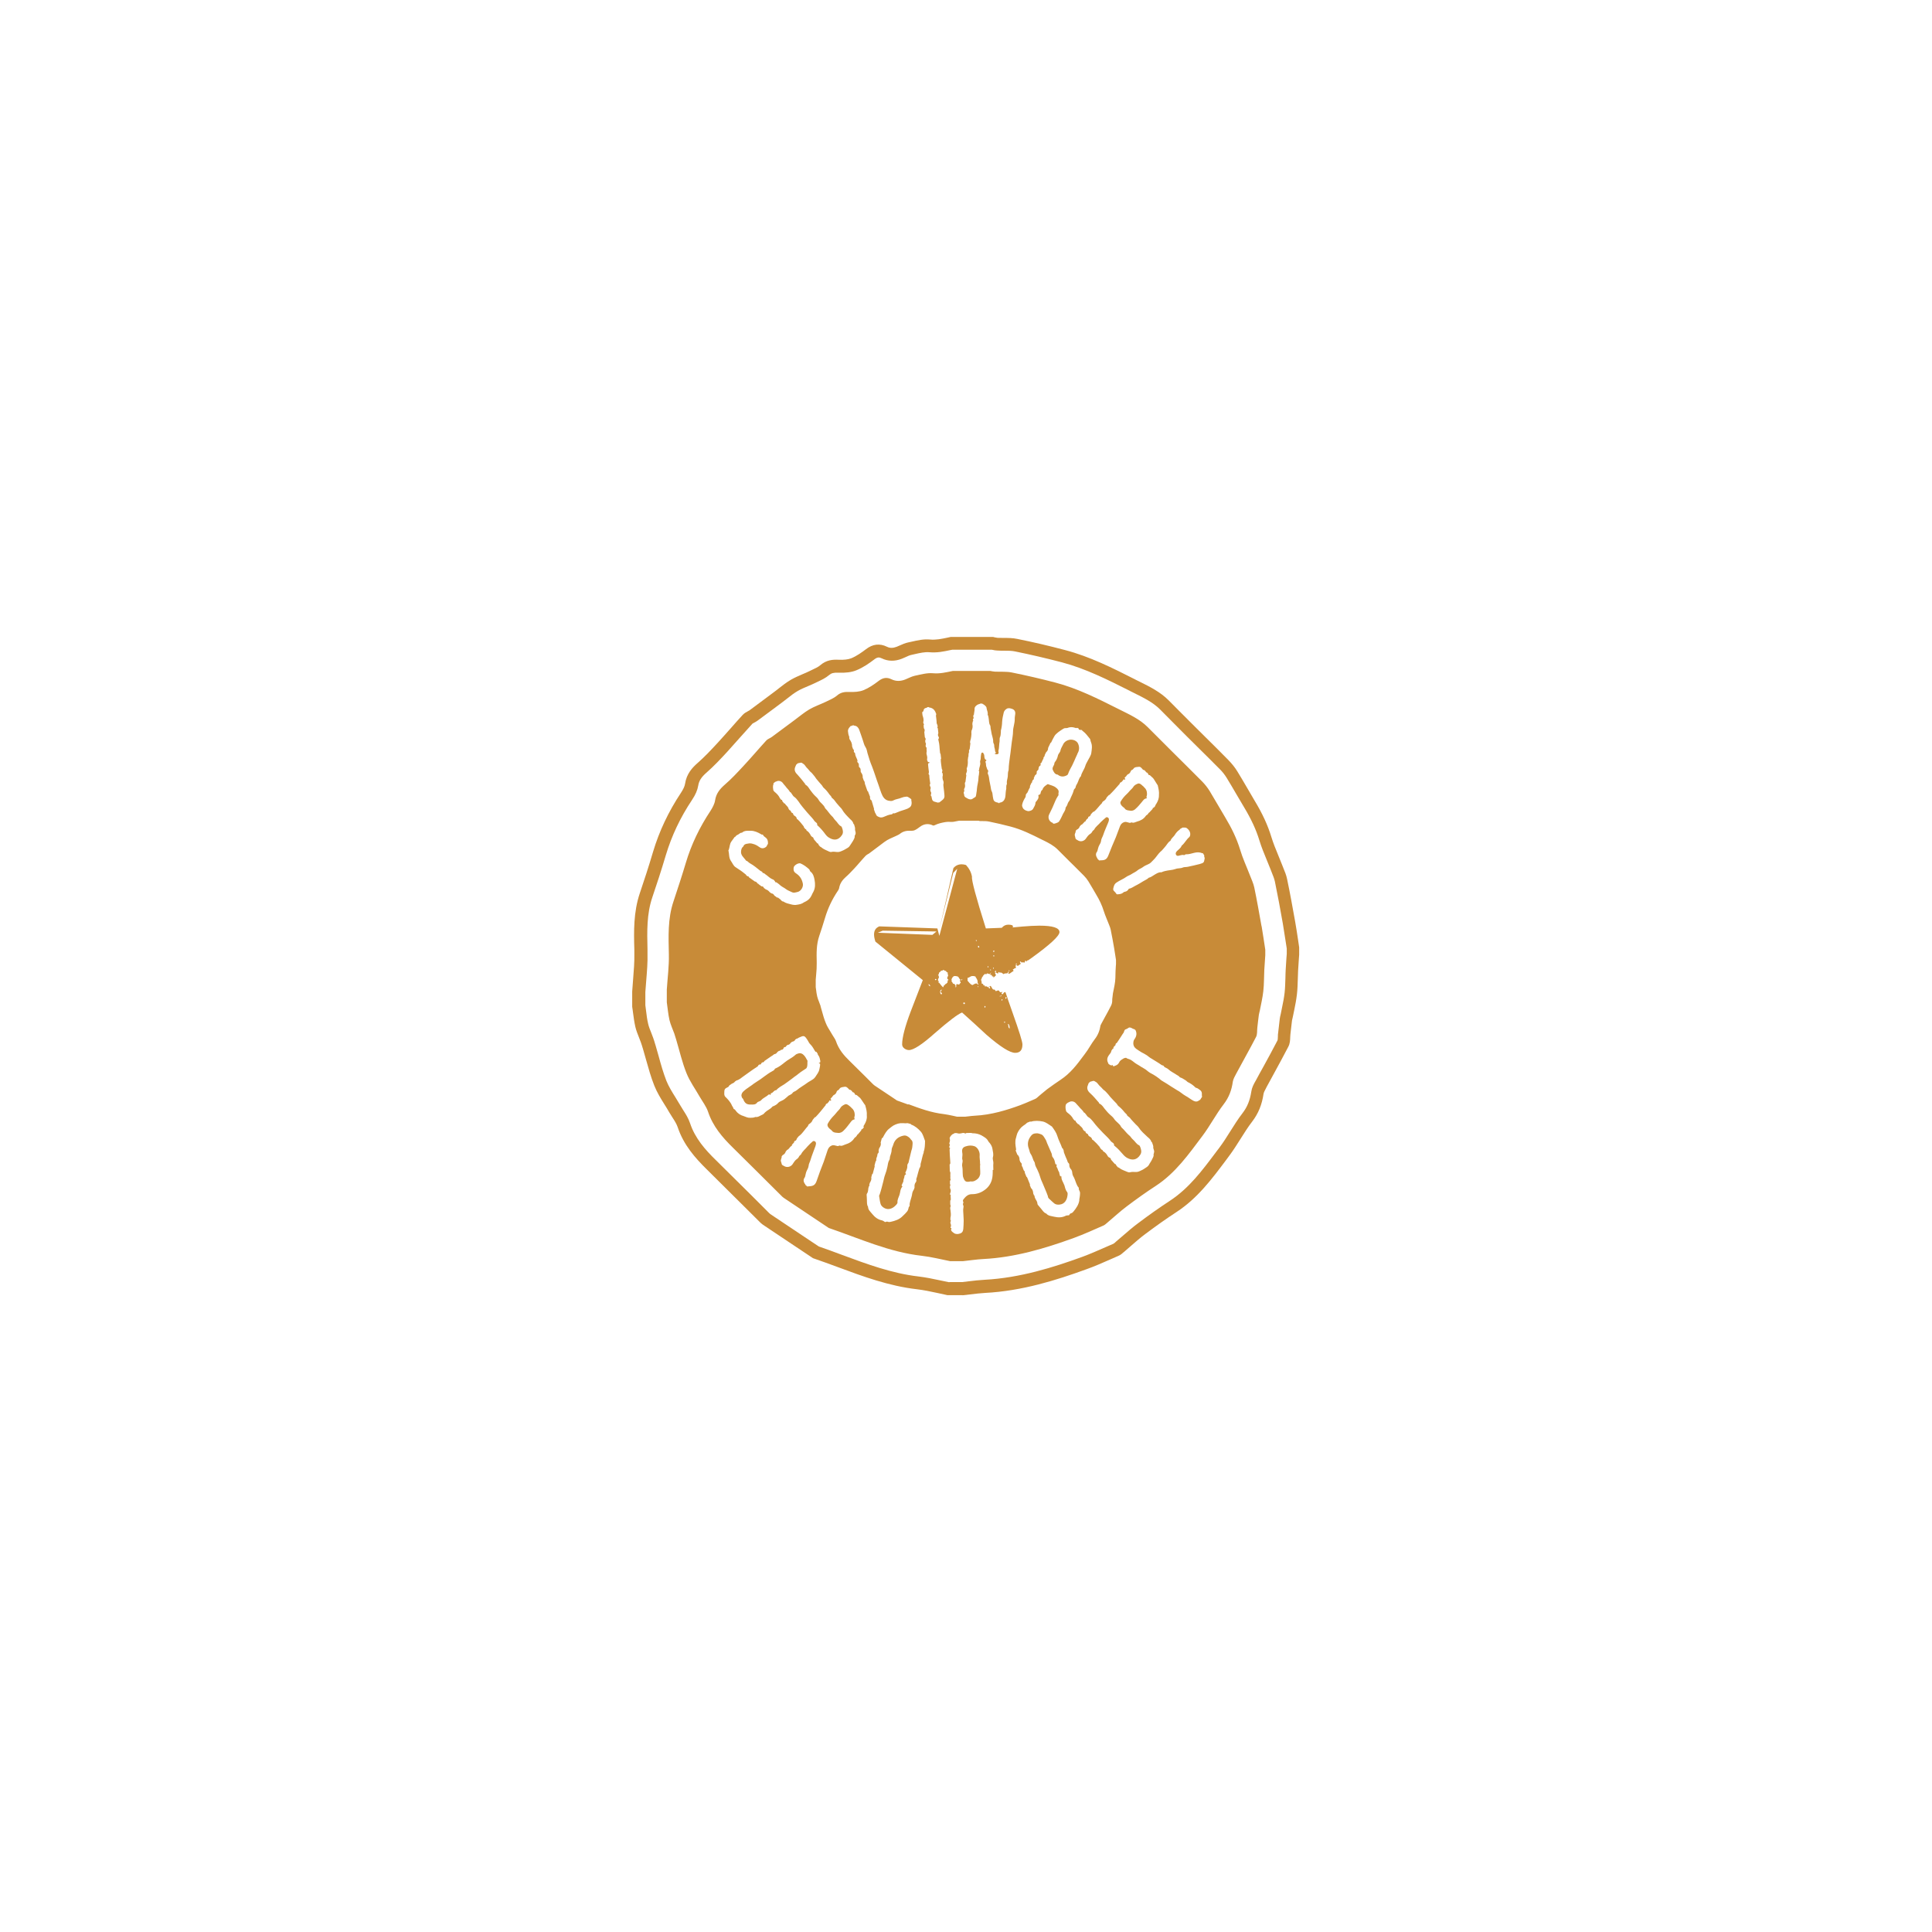 <?xml version="1.0" encoding="UTF-8"?>
<svg id="Layer_1" data-name="Layer 1" xmlns="http://www.w3.org/2000/svg" viewBox="0 0 216 216">
  <defs>
    <style>
      .cls-1 {
        fill: #c88b38;
        stroke-width: 0px;
      }
    </style>
  </defs>
  <path class="cls-1" d="M134.67,96.04c-.06.38-.08.43-.54.56-.45.12-.89.21-1.34.31-.19.04-.38.01-.55.08-.26.12-.56.06-.8.16-.39.14-.79.13-1.17.23-.11.03-.2.05-.3.09-.05.03-.1.06-.15.05-.31-.01-.52.15-.75.28-.21.12-.39.28-.63.33-.03,0-.05.03-.07.06-.07.04-.12.1-.17.12-.28.15-.54.3-.79.46-.16.09-.31.18-.48.26-.24.12-.44.29-.71.33-.05.01-.03.04-.05.06-.08.13-.21.24-.37.27-.08.01-.17.04-.22.1-.17.15-.37.17-.57.19-.09.02-.2,0-.22-.08-.08-.13-.18-.21-.26-.3-.06-.07-.08-.14-.07-.24.06-.26.1-.51.37-.69.36-.25.78-.4,1.13-.66.16-.11.36-.16.52-.27.24-.16.51-.26.73-.46.17-.13.36-.19.53-.31.19-.15.42-.26.66-.36.2-.08.37-.27.52-.43.26-.24.44-.54.66-.79.09-.11.21-.21.31-.3.17-.17.3-.35.45-.52.16-.2.28-.44.52-.57.09-.3.37-.44.51-.7.12-.19.27-.37.47-.51.04-.02.08-.05.08-.1.1-.06.2-.11.3-.17.14.02.27-.02.4.03.26.15.47.44.45.73,0,.11-.03.23-.11.31-.33.27-.5.67-.83.94-.03.02-.03.04-.04.06-.05.15-.16.23-.26.34-.11.11-.25.2-.33.33-.06.1-.08.22,0,.33.07.1.17.11.28.08.19-.03.38-.13.57-.07.05.02.09-.02.13-.04.03-.04.09-.05.15-.05.31.01.57-.09.87-.16.32-.08.61-.09.92.04.02,0,.05.02.07,0,.05.09.11.18.16.27-.04.04-.03.1,0,.16.04.07.04.12.03.19M134.17,122.97c-.06,0-.1.05-.14.08-.19.14-.38.13-.6.02-.31-.16-.57-.39-.88-.55-.33-.18-.61-.47-.96-.64-.22-.12-.42-.28-.64-.4-.33-.22-.65-.42-.99-.62-.13-.06-.24-.18-.37-.28-.22-.16-.43-.32-.65-.44-.24-.12-.46-.24-.67-.42-.2-.19-.46-.3-.69-.45-.14-.09-.3-.2-.47-.29-.25-.14-.44-.34-.68-.48-.17-.11-.39-.11-.54-.24-.09.02-.17.02-.25.06-.19.12-.4.21-.51.44-.08.18-.23.32-.43.38-.09.02-.25.18-.29-.05-.01,0-.04-.03-.05-.01-.06.09-.13-.03-.2.02-.08-.05-.16-.1-.24-.16,0-.04,0-.08-.04-.12-.17-.34-.08-.63.15-.92.1-.12.21-.26.22-.42.04-.07.09-.13.13-.2.09-.02.12-.07.1-.16.03-.05.07-.11.1-.16.12-.04.14-.13.15-.24.02-.03.03-.05.05-.08.06,0,.08-.04.11-.08.19-.29.39-.57.57-.87.07-.14.22-.25.22-.42.03-.05.07-.11.1-.16.13-.05.24-.09.35-.17.1-.09.2-.08.32-.03.11.03.2.13.33.14.05.03.1.07.16.1.18.34.14.68-.08,1-.1.12-.14.27-.15.41-.03.3.1.54.32.7.18.12.37.26.58.38.21.11.42.22.62.35.16.12.32.26.49.35.37.24.76.45,1.12.71.04.03.08.05.13.06.05.01.1.02.13.06.06.14.19.18.31.24.09.04.17.09.24.16.27.25.61.39.92.61.09.06.21.1.29.21.03.04.1.08.14.09.19.05.35.19.52.28.1.05.17.15.26.21.3.14.59.33.84.58.02.03.07.07.11.07.17.03.28.15.41.23.17.11.25.28.23.49,0,.09-.01.2.03.27-.08.12-.15.24-.23.36M129.02,128.93s-.06.1-.05.15c.04.2-.08.35-.16.53-.08.19-.2.34-.3.51-.06.14-.15.25-.27.34-.21.13-.4.29-.62.38-.21.1-.41.21-.66.19-.2,0-.41-.03-.62.03-.1.03-.2,0-.3-.04-.3-.14-.63-.22-.9-.44-.03-.04-.09-.07-.14-.06-.06-.07-.13-.14-.19-.21-.03-.08-.05-.17-.16-.17-.07-.08-.15-.16-.22-.24-.01-.01-.02-.02-.03-.04-.07-.07-.13-.14-.19-.21,0-.17-.13-.21-.25-.27-.03-.03-.06-.07-.1-.1-.12-.23-.27-.43-.51-.56-.02-.02-.04-.05-.07-.07.01-.08-.03-.1-.1-.1-.06-.07-.13-.14-.19-.21,0-.04-.02-.09-.05-.12-.22-.27-.45-.51-.71-.74-.02-.02-.07-.05-.1-.06-.01-.01-.02-.02-.03-.03-.03-.19-.17-.27-.32-.35-.03-.03-.06-.07-.1-.1-.03-.1-.06-.2-.18-.2-.04-.05-.09-.09-.13-.14.01-.1-.04-.14-.13-.14-.05-.06-.11-.12-.16-.17.01-.05-.02-.07-.03-.1-.11-.21-.33-.3-.45-.51-.02,0-.04.02-.06.02-.09-.09-.17-.18-.26-.28.01-.1-.02-.13-.12-.13-.05-.06-.11-.12-.16-.17-.15-.31-.4-.53-.67-.73-.04-.05-.09-.09-.13-.14-.07-.26-.12-.53-.02-.79.05-.04.09-.09.14-.13.01-.01.03-.01.04-.03.01-.01.02-.02.04-.03.04,0,.08-.03.12-.05.26-.16.61-.09.8.17.1.13.21.21.31.34.17.23.42.39.55.65.1.02.13.1.18.15.11.11.18.29.31.36.23.13.39.33.55.52.32.44.69.82,1.07,1.22.25.27.54.51.77.79.07.1.16.22.27.29.12.08.25.16.22.33,0,.04.03.06.06.07.35.28.66.62.94.95.14.17.31.31.47.4.56.3,1.09.25,1.47-.37.18-.29.09-.58-.01-.85-.03-.08-.07-.17-.14-.2-.3-.13-.44-.45-.7-.66-.16-.13-.25-.35-.44-.48-.21-.18-.39-.42-.57-.61-.09-.11-.23-.2-.3-.32-.08-.18-.21-.3-.35-.43-.15-.14-.31-.27-.43-.46-.11-.16-.27-.31-.42-.43-.23-.2-.42-.43-.62-.67-.16-.2-.29-.44-.55-.57-.08-.04-.12-.11-.14-.2-.01-.01-.03-.01-.03-.01-.28-.32-.54-.64-.86-.93-.23-.2-.42-.43-.36-.78.04-.14.1-.26.14-.39.06-.05.12-.11.17-.16.1-.03.23-.06.33-.09.03,0,.08,0,.11,0,.15.09.32.16.41.31.11.14.23.28.36.39.12.1.2.24.32.32.1.06.17.14.26.23.16.17.32.35.46.54.21.25.46.48.68.72.09.09.13.21.21.28.25.2.47.42.67.67.1.16.3.23.34.43,0,0,0,0,.01,0,.07.08.18.13.27.22.2.27.44.5.66.74.11.12.23.2.32.33.27.43.65.75,1.01,1.09.18.15.37.3.42.55.02,0,.06.01.07.03.04.16.13.31.15.49-.02.12.01.25.06.37.04.11.06.25-.01.38M120.68,134.13c-.06.53-.35.94-.67,1.33-.07.08-.14.16-.25.18-.11.03-.18.1-.22.21-.01,0-.03.01-.04.02-.13.02-.27,0-.38.07-.41.2-.84.19-1.27.09-.31-.08-.66-.08-.88-.36,0-.02-.02,0-.02,0-.26-.1-.4-.35-.56-.54-.12-.14-.24-.29-.36-.43-.01-.03-.02-.06-.04-.09,0-.24-.14-.42-.24-.6-.03-.07-.06-.15-.09-.22.04-.07.02-.11-.05-.13-.03-.07-.06-.15-.09-.22-.02-.23-.06-.45-.25-.61-.05-.12-.1-.23-.14-.35.05-.04.02-.08,0-.12-.09-.23-.18-.45-.28-.69-.02-.04-.04-.09-.09-.1-.06-.15-.12-.29-.18-.44,0-.11-.01-.2-.11-.26-.03-.09-.07-.17-.11-.26.01-.06,0-.1-.05-.12-.03-.07-.06-.15-.09-.22.07-.16-.05-.25-.14-.35-.03-.07-.06-.15-.09-.22,0-.23-.05-.46-.25-.61-.06-.16-.13-.32-.19-.47.08-.05.05-.14.04-.2-.06-.4-.13-.8,0-1.2.05-.17.08-.35.15-.52.16-.35.37-.64.69-.86.15-.09.29-.2.41-.32.12-.05.23-.09.35-.14.02,0,.03.04.06.03.44-.14.91-.11,1.35-.02.38.09.66.34.98.54t.03.02c.24.33.49.67.61,1.08.13.44.36.84.51,1.27.02.04.04.1.1.11.03.07.06.15.09.22,0,.07.02.16.04.24.11.28.21.56.34.83.05.13.06.28.2.36.02.04.04.09.05.13-.02.24.07.43.24.6.02.06.05.12.07.18.02.18.04.36.12.51.16.26.24.55.35.83.07.16.13.32.25.44.01.03.02.06.04.09-.03.08,0,.17.04.24.06.11.1.23.09.35,0,.24-.05.48-.09.72M110.99,130.8c0,.39,0,.79-.12,1.17-.16.51-.49.89-.9,1.15-.37.25-.84.4-1.32.39-.43,0-.69.27-.92.56-.06.08-.11.18-.04.29.03.05.03.09,0,.14-.04.1-.04.17,0,.25.05.09.04.19.02.28-.06.25,0,.51,0,.76,0,.25.04.5.03.74,0,.28-.02.57-.04.85-.04.35-.15.51-.59.58-.19.02-.4-.02-.52-.15-.13-.09-.34-.23-.22-.47.03-.05-.05-.06-.1-.06,0-.02,0-.03,0-.05.09-.16.06-.32-.01-.47,0-.06,0-.11,0-.17.08-.07.06-.13,0-.19,0-.08,0-.16,0-.24.09-.32.03-.62,0-.93,0,0-.02,0-.02-.02,0-.08,0-.16,0-.24.09-.11.03-.22,0-.32,0-.14,0-.28,0-.42.11-.11.04-.24.05-.35.01-.06-.02-.13,0-.19q.04-.1-.07-.12s0-.09,0-.14c.11-.21.1-.41-.01-.6,0-.08,0-.16,0-.24.06-.07.08-.13,0-.19,0-.13,0-.25,0-.38.05-.05.09-.11.06-.17-.05-.14,0-.27-.02-.41-.02-.16.06-.35-.06-.49,0-.25-.01-.5-.02-.76.12-.08.07-.22.07-.33-.04-.41-.05-.83-.07-1.24,0-.06-.02-.13.03-.19.09-.1-.05-.08-.06-.11,0-.06,0-.13,0-.19.08-.08.08-.16,0-.24,0-.03,0-.06,0-.09.07-.19.09-.35.04-.49-.02-.06,0-.13.03-.17.06-.13.15-.22.24-.3.09-.07.2-.08.28-.16.08,0,.16,0,.24,0,.21.09.43.05.65-.01.06,0,.13,0,.19,0,.08.09.16.06.24,0,.19,0,.38,0,.57-.01.03.03.06.05.13.04.33,0,.66.07.97.23.3.18.61.33.77.66.05.08.1.14.16.2.16.2.28.43.31.67.05.3.14.6.05.91-.06.24.07.47.05.69-.03.25,0,.51,0,.74M101.54,123.49c-.38-.14-.78-.29-1.16-.42l-.09-.03-.58-.39c-.64-.43-1.28-.85-1.92-1.28-.1-.07-.18-.15-.23-.2l-.83-.83c-.58-.58-1.17-1.16-1.76-1.74-.61-.59-1.21-1.28-1.52-2.23-.04-.11-.12-.25-.22-.4-.06-.09-.11-.18-.17-.27-.07-.12-.15-.24-.22-.37-.19-.31-.39-.62-.53-.99-.18-.44-.3-.88-.42-1.31-.05-.18-.1-.35-.15-.53v-.04c-.04-.09-.07-.18-.1-.26-.03-.07-.05-.14-.08-.22-.07-.17-.15-.37-.2-.59-.06-.25-.09-.5-.12-.74-.01-.09-.02-.18-.04-.28v-.1s0-.73,0-.73c.01-.2.03-.4.05-.6.04-.43.07-.83.06-1.22v-.19c-.02-.94-.05-1.92.29-2.91.2-.6.44-1.31.65-2.03.31-1.04.78-2.04,1.42-2.99.12-.17.13-.26.14-.28.1-.63.46-1.01.76-1.28.31-.27.6-.58.92-.92.22-.24.44-.48.65-.73.2-.22.39-.45.6-.67.13-.14.28-.22.37-.27.01,0,.03-.01.04-.02.24-.18.5-.38.76-.57l.44-.33c.07-.05.14-.11.21-.16.2-.15.4-.31.64-.45.21-.12.42-.21.62-.3.1-.04.21-.09.31-.14.04-.02.09-.04.13-.06.12-.06.26-.12.32-.17.41-.35.85-.38,1.18-.37.26.01.39-.02.45-.04.23-.09.46-.26.63-.39.45-.35.97-.41,1.47-.16.02.01.05.02.14-.01.04-.02.09-.04.14-.06.13-.06.3-.13.5-.18.05-.01.11-.02.16-.04.31-.07.66-.15,1.03-.11.22.02.46-.03.73-.09l.21-.04h2.19s.07.02.1.03c.03,0,.05.01.08.01.09,0,.18,0,.27,0,.23,0,.48,0,.75.06.77.16,1.57.34,2.36.55,1.27.33,2.42.91,3.53,1.47l.23.11c.5.25,1.06.53,1.53,1l.51.51c.26.26.52.52.78.78.18.18.37.36.55.54.37.36.73.72,1.09,1.09.19.19.35.4.49.62.17.27.33.55.49.82.12.21.24.41.36.62.41.67.68,1.27.87,1.88.09.28.2.57.32.86.06.15.13.31.19.47.02.05.04.1.06.15.07.18.16.38.21.62.14.69.27,1.39.39,2.1.05.3.1.59.14.89.02.13.04.26.06.39v.11s0,.34,0,.34l-.02.25c-.01.18-.02.35-.03.53,0,.13-.01.25-.01.38,0,.26-.01.52-.04.8-.03.28-.09.55-.14.81-.02.1-.04.19-.06.29,0,.05-.02.1-.03.15,0,.02,0,.03-.01.05-.02.14-.03.29-.05.43l-.03.24s0,.07,0,.1c0,.16-.01.4-.14.64-.22.44-.46.87-.69,1.29-.12.23-.25.45-.37.68l-.03.06c-.03.05-.07.13-.08.16-.09.59-.29,1.09-.64,1.54-.19.25-.37.53-.55.82-.18.29-.36.58-.58.86l-.15.2c-.71.96-1.45,1.94-2.54,2.66-.47.31-.96.66-1.51,1.06-.22.17-.44.36-.67.55-.11.1-.23.2-.34.29l-.03.03c-.07.07-.19.17-.36.24-.12.05-.25.11-.37.16-.41.18-.83.36-1.26.52-1.45.53-3.19,1.08-5.07,1.17-.23.01-.46.04-.71.07-.12.02-.24.03-.36.04h-.04s-.79,0-.79,0h-.07c-.16-.04-.33-.08-.49-.11-.34-.07-.66-.14-.97-.18-1.42-.16-2.72-.64-3.98-1.11M103.29,128.79c-.17.43-.23.89-.36,1.32-.01.05-.03.11,0,.15-.02.08-.04.15-.06.23-.05.05-.09.14-.11.22-.08.29-.17.57-.24.87-.04.14-.12.26-.06.41-.01.05-.03.09-.04.14-.16.18-.2.39-.17.62-.02.06-.03.12-.05.18-.09.16-.18.31-.21.48-.03.3-.14.58-.22.87-.05.17-.09.34-.07.5,0,.03-.02.06-.02.09-.08.04-.1.14-.11.22-.02.13-.07.24-.14.34-.15.19-.32.35-.5.52-.37.39-.85.54-1.34.65-.1.02-.21.04-.31,0-.1-.04-.21-.02-.3.03-.01,0-.03,0-.04-.01-.11-.06-.22-.16-.34-.18-.45-.09-.79-.36-1.07-.7-.19-.25-.48-.46-.48-.82,0-.02-.01-.02-.01-.02-.15-.24-.1-.52-.12-.77-.01-.18-.01-.38-.03-.56,0-.03.02-.06.02-.09.15-.19.15-.42.17-.62.02-.08.04-.15.06-.23.07-.03.09-.07.04-.14.02-.08.04-.15.06-.23.12-.2.22-.4.17-.64.03-.12.07-.24.1-.36.07,0,.06-.05.08-.09.07-.24.13-.47.19-.72.01-.04.03-.09-.01-.13.04-.15.08-.3.12-.46.07-.08.11-.17.07-.27.03-.09.05-.18.08-.27.04-.04.07-.08.03-.12.02-.08.04-.15.06-.23.15-.09.11-.23.1-.36.02-.08.04-.15.06-.23.13-.19.24-.39.17-.64.05-.17.09-.33.13-.49.1,0,.12-.08.15-.14.2-.36.38-.72.72-.96.14-.11.28-.23.43-.32.34-.18.68-.29,1.07-.26.18.02.35.02.52,0,.12.03.24.07.36.1.01.02,0,.05.03.06.43.15.79.46,1.09.8.25.3.32.68.46,1.02t0,.04c-.01.4-.01.83-.17,1.23M96.59,126.02c-.06.07-.12.14-.18.22-.1,0-.13.05-.12.14-.13.16-.27.31-.4.47-.07,0-.08.05-.09.11-.04.05-.09.11-.14.17-.08.02-.12.09-.16.14-.23.36-.58.56-.98.68-.2.06-.4.22-.64.12-.02,0-.06.02-.09.03-.1.04-.18.04-.27,0-.17-.04-.35-.1-.51-.04-.24.09-.4.28-.48.52-.15.44-.28.86-.43,1.29-.29.73-.56,1.45-.81,2.19-.14.38-.33.53-.73.56-.1.02-.2,0-.29.04-.07-.06-.14-.12-.22-.18,0-.07-.05-.11-.09-.16-.14-.22-.16-.45,0-.67.03-.04.04-.07.05-.1.06-.24.09-.49.21-.71.08-.14.15-.3.18-.47.01-.26.16-.46.22-.7.15-.51.36-1,.54-1.51.04-.09.05-.21.07-.3,0-.1-.03-.21-.13-.26-.07-.04-.16-.05-.23,0-.2.18-.42.37-.59.57-.22.29-.54.51-.71.86-.05.11-.18.14-.23.26-.07.15-.17.25-.31.34-.15.12-.26.28-.36.44-.19.37-.65.52-1.02.29-.05-.02-.07-.06-.12-.06-.04-.03-.07-.06-.11-.09-.04-.12-.08-.25-.11-.38h0c-.04-.06,0-.1,0-.16.02-.15.11-.26.08-.39.04-.05.08-.1.12-.14.17-.08.28-.21.34-.4.05-.06.1-.12.15-.18.23-.07.29-.36.5-.44.02,0,.02-.02.02-.05.02-.1.09-.17.17-.25.07-.04.1-.1.1-.19.02-.02.04-.05.06-.07.17-.02.2-.16.25-.29.07-.08.14-.17.21-.25.04-.03.07-.04.11-.08.37-.31.6-.73.93-1.07.01-.01,0-.04,0-.07.03-.04.06-.07.09-.11.19-.13.36-.27.42-.49.08-.1.16-.19.24-.29.03,0,.07,0,.09-.03.38-.4.73-.83,1.07-1.26.03-.04.08-.07.06-.14.02-.02.04-.05.06-.07.14-.02.2-.16.29-.25.04-.05.06-.24.19-.08.01.01.04,0,.04-.03.03-.08.03-.16-.07-.18.05-.06.1-.12.15-.18.03-.01.07-.03.06-.07.05-.06.1-.12.15-.18.18-.07.31-.21.36-.42.03-.04.06-.07.09-.11.11-.03.17-.1.23-.2.14-.19.38-.17.57-.21.15-.03.27.07.38.18.08.07.13.19.27.17.06.05.12.1.18.15,0,.09.07.12.14.12.05.04.1.08.14.12.02.12.08.19.22.18.13.11.26.23.4.34.18.22.32.48.49.71.04.05.09.09.09.16.1.35.19.7.16,1.07,0,.1.02.2,0,.3-.04.32-.17.58-.34.85-.03.04-.05.08-.02.12M86.48,123.66s-.11.04-.15.09c-.22.27-.55.37-.79.61-.09.08-.16.21-.3.26-.26.1-.48.31-.78.26-.04,0-.08.02-.11.04-.16.05-.31.04-.46.05-.28.02-.51-.1-.75-.19-.33-.09-.65-.28-.87-.59-.06-.09-.13-.18-.23-.2,0-.01-.02-.03-.03-.04-.02-.12-.12-.23-.17-.33-.16-.4-.46-.72-.77-1.02l-.05-.08c-.07-.16-.04-.31-.04-.47,0-.21.06-.35.27-.44.1-.05.24-.09.27-.24.1-.07.21-.14.31-.22.14-.04.26-.12.35-.24l.16-.11c.3-.07.53-.29.77-.46.48-.33.95-.7,1.46-1.02.09-.06.19-.11.22-.23.04-.03.08-.05.12-.08.11.02.18-.01.2-.14.05-.04.1-.07.15-.11.11.02.17-.04.19-.13.29-.2.56-.39.84-.58.05.02.05-.04.08-.05.07-.05.13-.09.19-.14.16-.02.28-.1.35-.24.06-.05.13-.09.19-.14.13.05.17-.12.25-.11.19,0,.24-.13.28-.25.02-.02.05-.04.08-.05.09,0,.18-.03.2-.14.05-.04.1-.07.15-.11.17,0,.27-.11.35-.24.05-.04.1-.07.15-.11.15-.03.29-.08.35-.24.05-.04.1-.07.14-.1.11,0,.17-.08.26-.12.56-.25.62-.27.95.24.11.15.18.37.32.49.23.22.38.5.55.79.04.05.06.09.13.05.05.08.11.15.16.23-.01.07.03.13.07.18.15.19.17.4.22.62,0,.07.02.16-.07.2-.13.03-.13.05,0,.1.07.01.03.07.05.12,0,.17-.05.32-.08.5-.06.35-.28.59-.46.88-.14.21-.35.32-.57.45-.23.12-.41.27-.62.41-.16.09-.32.22-.47.31-.2.12-.35.28-.55.4-.11.06-.26.1-.32.2-.08.13-.22.19-.33.25-.11.04-.19.11-.27.19-.2.18-.4.36-.66.46-.13.05-.27.13-.37.24-.15.18-.32.26-.52.36M81.48,95c.11-.31.09-.64.29-.92.12-.17.25-.34.37-.51.02.02.05.01.05,0,.09-.14.2-.21.34-.27.14-.07.23-.22.42-.2.28-.26.64-.22.98-.22.4,0,.77.16,1.13.37.06.04.12.09.2.05.01,0,.02.02.04.03.05.13.16.21.27.29.25.18.3.4.29.69,0,.05-.02.11-.1.14h.02c-.02.13-.1.21-.2.28-.25.17-.51.12-.72-.05-.21-.15-.42-.27-.67-.33-.21-.07-.39-.08-.59-.03-.2.02-.4.07-.48.28-.02.02-.03.04-.04.06-.15.11-.19.27-.22.44-.1.52.32.77.55,1.12.18.04.27.21.44.3.41.22.78.54,1.16.84.09.06.24.08.26.24.14-.01.21.07.29.14.27.17.48.42.77.55.06.02.15.05.19.1.06.08.15.13.15.24.1-.02.18.04.26.1.12.07.22.18.34.28.2.16.44.26.64.42.21.15.44.22.66.33.2.09.38.01.58-.03.42-.09.68-.59.61-.93-.08-.43-.28-.8-.64-1.07-.06-.04-.12-.09-.18-.13-.22-.16-.25-.38-.2-.63.05-.24.52-.52.76-.44.37.16.68.4.97.66.07.07.06.2.14.25.31.24.4.6.46.94.08.43.09.88-.12,1.3-.08.14-.16.3-.22.44-.14.29-.34.5-.62.65-.07.04-.16.07-.24.12-.21.16-.47.22-.75.26-.22.05-.46.02-.68-.04-.28-.07-.57-.13-.83-.3-.04-.03-.08-.04-.12-.03-.05-.04-.1-.07-.15-.11-.07-.13-.2-.18-.3-.27-.04-.05-.08-.07-.14-.04-.11-.08-.22-.16-.33-.24-.07-.14-.17-.23-.33-.24-.06-.04-.12-.09-.18-.13-.11-.13-.24-.26-.43-.31-.07-.05-.15-.11-.22-.16-.05-.11-.11-.21-.26-.18-.11-.08-.22-.16-.33-.24.01-.07-.05-.04-.07-.05-.01,0-.02-.02-.04-.03-.09-.1-.15-.22-.32-.23-.22-.16-.44-.32-.66-.47-.01-.08-.06-.12-.15-.11-.05-.03-.1-.07-.15-.11,0-.03-.02-.07-.05-.09-.24-.19-.48-.39-.74-.55-.13-.08-.25-.16-.39-.26-.27-.17-.36-.48-.54-.72-.24-.36-.17-.77-.27-1.16,0-.02,0-.03.02-.05M86.46,87.58s.09-.08.14-.11c.01-.01.03,0,.03-.03.01-.01.02-.02.04-.03.04,0,.08-.03.12-.04.26-.14.58-.05.75.2.08.13.19.21.28.34.15.23.38.39.5.64.1.02.12.1.17.16.1.12.16.28.28.36.21.14.35.33.5.53.28.43.62.82.96,1.22.22.27.49.52.7.79.07.1.14.22.24.29.11.09.23.16.19.33,0,.04.03.06.06.07.32.29.6.62.85.96.12.17.28.32.43.4.52.32,1.03.3,1.42-.28.19-.27.12-.55.03-.81-.03-.08-.06-.17-.12-.19-.28-.14-.4-.45-.64-.67-.15-.13-.22-.34-.39-.47-.19-.18-.35-.42-.51-.61-.07-.11-.21-.2-.27-.33-.07-.18-.19-.29-.31-.42-.14-.14-.29-.27-.39-.46-.09-.16-.24-.31-.38-.43-.21-.2-.38-.43-.56-.67-.14-.2-.26-.43-.49-.57-.07-.04-.11-.11-.12-.19-.01-.01-.03-.01-.03-.01-.25-.32-.49-.63-.77-.93-.21-.2-.38-.43-.3-.77.04-.14.11-.25.15-.36.06-.05.12-.1.17-.15.1-.02.22-.04.32-.07.03,0,.08,0,.11,0,.14.1.29.17.38.31.09.14.21.28.33.39.11.11.18.24.29.33.09.06.16.14.24.24.15.17.29.35.41.54.19.25.42.48.62.72.08.09.11.2.19.27.23.2.43.43.6.68.09.16.27.24.3.43,0,0,0,0,.01,0,.07.08.17.13.25.23.18.26.39.5.6.74.1.12.21.2.29.33.24.43.58.75.91,1.09.17.15.34.31.38.55.02,0,.05.02.06.03.03.15.11.3.12.47-.02.12,0,.24.04.36.03.11.04.24-.03.36-.03.04-.06.09-.06.15.03.2-.1.33-.17.5-.09.17-.21.31-.31.48-.07.13-.16.23-.28.31-.2.11-.4.25-.61.33-.2.09-.4.18-.65.14-.19-.02-.39-.05-.59,0-.1.02-.19-.02-.28-.06-.28-.14-.59-.24-.84-.46-.03-.04-.08-.07-.13-.07-.06-.07-.12-.14-.17-.21-.03-.08-.04-.16-.15-.17-.07-.08-.14-.16-.2-.24,0-.01-.02-.02-.03-.03-.06-.07-.12-.14-.17-.21,0-.16-.11-.2-.22-.27-.03-.04-.06-.07-.09-.1-.11-.22-.24-.43-.46-.56l-.06-.07c.02-.07-.02-.1-.09-.1-.06-.07-.12-.14-.17-.21,0-.04-.01-.09-.04-.12-.2-.26-.4-.51-.64-.74-.02-.02-.06-.05-.09-.06,0-.01-.02-.02-.03-.04-.01-.18-.15-.27-.29-.35-.03-.04-.06-.07-.09-.1-.02-.1-.05-.2-.16-.2-.04-.05-.08-.09-.12-.14.02-.09-.03-.13-.12-.14-.05-.06-.1-.12-.14-.17.01-.05-.01-.07-.02-.1-.1-.21-.3-.31-.4-.51-.02,0-.04.02-.06.01-.08-.09-.15-.19-.23-.28.02-.09,0-.13-.11-.13-.05-.06-.1-.12-.14-.17-.13-.3-.36-.53-.61-.73-.04-.05-.08-.09-.12-.14-.05-.25-.09-.51.02-.76M95.03,81.21c.13-.04.26-.09.37-.13.04.03.1.05.13.05.27.03.42.2.52.43.15.39.27.78.41,1.18.09.27.15.56.31.8.14.21.16.46.22.67.14.49.3,1,.5,1.47.27.69.48,1.41.74,2.11.1.28.19.59.3.87.16.42.39.84.95.88.13.02.28.02.41-.06.28-.15.6-.16.89-.29.17-.07.35-.11.53-.12.13-.03.23.05.32.1.08.05.15.11.24.17.01.03.02.06.03.09-.04.06,0,.11.01.17.04.26,0,.51-.21.67-.14.1-.3.18-.48.23-.39.11-.79.26-1.16.42-.03.01-.06.02-.09.02-.09-.03-.15-.01-.21.07-.02.03-.07.04-.11.04-.3.04-.57.16-.85.28-.14.06-.31.08-.41.05-.2-.06-.41-.13-.47-.38-.01-.04-.04-.07-.07-.1-.05-.14-.1-.28-.15-.43,0-.02.02-.02.02-.04-.09-.29-.17-.58-.26-.88-.02-.06-.06-.12-.13-.13,0-.01,0-.03-.01-.04,0-.01-.01-.03-.02-.04-.01-.04-.03-.09-.04-.13.01-.05.03-.1,0-.16-.06-.2-.16-.37-.22-.58,0-.01-.04-.02-.06-.03-.09-.27-.19-.54-.28-.8-.02-.14-.02-.28-.13-.38-.04-.11-.08-.23-.12-.34.03-.23-.07-.42-.21-.6,0-.02,0-.03-.01-.04-.02-.19.03-.38-.17-.5-.01-.04-.03-.09-.04-.13.02-.17,0-.32-.15-.43-.01-.03-.02-.06-.03-.09.07-.09,0-.16-.02-.25-.09-.21-.2-.39-.22-.63,0-.06-.04-.11-.11-.14-.01-.04-.03-.09-.04-.13.05-.1.02-.17-.07-.21-.04-.11-.08-.23-.12-.34.02-.3-.11-.54-.27-.77-.01-.04-.03-.1-.05-.16.04-.08,0-.13-.02-.2-.07-.15-.09-.34-.11-.5-.04-.24.09-.42.26-.59M103.25,79.42c.03-.14.11-.24.26-.27.04,0,.12,0,.14-.08.06,0,.12-.01.18-.02.02.04.05.04.08.05.32.04.54.22.67.49.04.06.01.14.08.17,0,.05,0,.09.01.14-.01.03-.04.08-.03.11.03.29.08.57.08.87,0,0,0,0,0,0,.06.05.04.14.09.19,0,.06.01.12.02.18-.04.07-.05.13.02.17.02.18.04.36.06.54-.07.16-.06.31.05.45,0,.04,0,.09.01.13-.11.09-.05.2-.03.31.05.18.07.36.09.55.01.24.04.5.07.75,0,.04,0,.11.06.13,0,.09.02.18.03.27-.01.03,0,.06.01.09,0,.06.01.12.02.18-.04.02-.04.05-.04.1,0,.33.07.67.11,1.02,0,.03.02.07.05.09,0,.06.01.12.02.18-.04.08-.09.16.02.22,0,.08.02.15.03.23-.07.23-.04.47.07.7,0,.06.01.12.02.18-.06.17-.02.35,0,.53.03.28.08.57.09.85.02.18-.02.35-.19.49-.12.12-.25.19-.38.3-.07,0-.15.02-.22.02-.05-.04-.1-.04-.14-.05-.36-.08-.44-.16-.5-.52,0-.06,0-.14-.08-.17,0-.04-.01-.09-.01-.14.06-.13.06-.27-.04-.39,0-.06-.01-.12-.02-.18.06-.14.06-.28-.04-.4,0-.06-.01-.12-.02-.18.09-.05.04-.14.04-.2-.04-.27-.09-.54-.09-.81,0-.04-.02-.09-.07-.1,0-.04-.01-.09-.01-.14.05-.08.04-.17.02-.26-.04-.24-.05-.47-.08-.71,0-.08-.02-.15.1-.16.03,0,.05-.05.05-.1,0-.01-.04-.04-.05-.02-.17.06-.12-.14-.2-.18,0-.04-.01-.09-.01-.14.05-.2-.01-.39-.06-.58,0-.04-.01-.09-.01-.14.07-.17-.02-.36.02-.53.01-.03-.02-.09-.09-.1,0-.08-.02-.15-.02-.21.05-.11.05-.22-.03-.31,0-.08-.02-.15-.02-.22.09-.13.05-.25-.04-.36-.02-.19-.04-.39-.06-.58.06-.16.06-.31-.05-.43-.01-.1-.02-.21-.03-.32.05-.08.07-.16-.02-.22,0-.04-.01-.09-.02-.14.09-.27,0-.52-.08-.77-.01-.12-.03-.24-.04-.34.09-.05.14-.12.17-.22M107.75,88.53c.08-.05.09-.12.03-.21,0-.04.01-.09.02-.13.12-.18.11-.38.07-.58,0-.04.01-.09.02-.13.02-.03.05-.04.05-.07.03-.26.06-.51.1-.76,0-.01-.03-.03-.04-.05,0-.05.01-.09.02-.14.08-.16.12-.32.06-.49,0-.02,0-.03,0-.05.13-.3.14-.62.12-.94.01-.12.03-.25.05-.39.04-.04.06-.08.02-.13.01-.1.03-.21.04-.31.05-.04.06-.08.02-.14,0-.06.02-.12.02-.18.03-.01.05-.05.06-.08.03-.21.05-.42.08-.63,0-.03,0-.07-.04-.08,0-.08.02-.15.03-.23.08-.17.16-.77.12-.94,0-.06.01-.12.02-.18.12-.24.15-.48.09-.75.01-.09.02-.18.04-.27.08-.05.07-.11.02-.18,0-.03,0-.06.01-.09.07-.08.11-.17.03-.27,0-.06.01-.12.02-.18.06-.02.07-.07.06-.13.02-.18.07-.36.07-.54-.02-.23.12-.35.29-.47.12-.08.26-.09.39-.16.07,0,.15.02.22.03,0,.06.06.04.1.07.15.11.34.24.34.42.03.25.18.47.12.72.17.34.11.73.21,1.09,0,0,0-.01,0-.02.06.1.11.2.11.3,0,.2.07.39.09.57.04.37.23.73.21,1.11,0,.14.11.24.11.36,0,.15.02.29.07.43.04.14,0,.29.12.41.06.04-.02.06-.07.07-.05,0-.07.07-.01.09.09.04.21.04.31,0,.08-.05.09-.14.07-.22-.02-.05-.02-.11-.01-.15.09-.34.06-.71.13-1.05,0-.06,0-.11,0-.17,0-.09,0-.2.03-.27.1-.18.08-.4.11-.6,0-.06-.01-.12,0-.17.09-.32.13-.65.14-.97.02-.36.1-.7.18-1.04.05-.18.16-.31.33-.42.21-.12.42-.05.62.02.26.09.38.32.33.6-.02.18-.06.37-.05.55,0,.23-.04.45-.09.67-.04.22-.1.44-.1.67,0,.41-.09.81-.14,1.21-.08.55-.12,1.11-.21,1.66-.06.46-.13.93-.14,1.38,0,.05,0,.08-.01.12-.1.22-.06.46-.09.7-.03.27-.14.51-.1.79.01.02,0,.04,0,.06-.07.11-.06.23-.07.34,0,.06.01.12,0,.18-.06.27-.07.54-.09.79-.03.33-.18.69-.6.75-.06,0-.09.02-.09.08-.01,0-.03,0-.04,0,0-.05-.07-.07-.1-.07-.44-.1-.51-.19-.58-.68-.04-.19-.02-.4-.11-.56-.1-.18-.1-.38-.14-.57-.05-.22-.08-.43-.13-.65-.04-.26-.05-.54-.18-.78-.04-.13.1-.31.02-.38-.12-.11-.11-.24-.17-.36-.07-.15-.04-.32-.08-.48-.04-.08-.07-.16.04-.22.03-.03.06-.08.01-.09-.23-.12-.19-.33-.22-.51,0-.08-.04-.14-.08-.21-.02-.06-.04-.13-.14-.11-.08,0-.1.06-.12.14-.04.19-.05.37-.06.57-.01.12-.09.25-.06.37.08.3-.12.56-.11.85,0,.03-.1.06-.04.1.1.09.02.18.03.28,0,.17-.06.33-.06.48,0,.44-.15.85-.18,1.28,0,.23-.07.46-.09.69-.01.09-.04.19-.12.23-.11.05-.2.13-.3.19-.08.05-.14.06-.23.05-.21-.01-.38-.14-.55-.24-.13-.08-.14-.25-.15-.38-.01-.03-.03-.03-.04-.07,0-.06.01-.12.02-.18M114.28,89.95c.06-.3.21-.57.37-.83-.01-.07.08-.14.02-.22.03-.05.05-.11.08-.16.16-.12.19-.33.28-.49.06-.12.16-.23.12-.37.06-.12.11-.25.17-.36.06-.02.09-.06.06-.12.03-.07.06-.14.1-.21.1-.04.13-.1.1-.2.05-.11.1-.22.15-.33.17-.07.2-.21.17-.37.02-.04.04-.08.06-.12.17-.07.14-.23.17-.36.03-.05.05-.11.08-.16.11-.05.19-.11.11-.25.01-.03.03-.05.04-.08.04-.01.08-.03.08-.06.06-.17.15-.31.22-.46.01-.03.01-.06,0-.09,0-.01.01-.03.02-.04.07-.07.13-.14.12-.25.05-.11.1-.21.15-.31.15-.13.24-.29.23-.49.09-.19.18-.38.27-.57.05,0,.09-.06.1-.1.06-.16.15-.29.22-.44.08-.14.16-.31.29-.43.16-.16.34-.29.52-.41.14-.08.26-.19.42-.25.11-.03.23,0,.33-.03.29-.12.57-.12.86-.02.07.02.16.06.23,0,.07.03.14.06.2.1-.01.03-.04.1,0,.1.1,0,.18.07.28.03.03.01.06.03.08.04,0,.05.07.1.11.12.31.23.51.54.75.82.04.03.05.07.06.13.02.11.05.21.09.31.15.39.07.77.02,1.16-.04.3-.23.53-.36.8-.12.23-.26.45-.32.68-.12.39-.4.71-.48,1.12-.22.21-.26.51-.39.77-.07.15-.19.29-.21.48-.01.06-.06.12-.11.16-.07.07-.11.16-.12.26-.09.33-.27.61-.38.92-.06.17-.21.28-.26.45-.04.13-.09.26-.18.38-.04.05-.07.1-.07.15-.02.32-.27.54-.37.83-.05.14-.15.29-.23.46-.07.12-.14.27-.28.32-.16.06-.31.14-.48.13-.01,0-.03-.01-.04-.02,0-.09-.09-.09-.15-.12-.32-.17-.44-.56-.29-.88.26-.51.5-1.03.71-1.56.07-.15.15-.31.24-.45.1-.14.11-.13.1-.29,0-.03-.02-.07,0-.11.08-.28-.09-.46-.28-.6-.26-.22-.61-.27-.9-.39-.05,0-.06.02-.08.03-.21.15-.45.29-.52.57,0,.01-.02.04-.04.05-.12.08-.15.21-.18.35-.02.11-.06.16-.15.18-.04.01-.11.03-.1.1.08.29-.1.49-.27.69-.03.03-.05.06-.05.11-.01.24-.14.45-.26.66-.08.18-.41.31-.61.27-.24-.06-.44-.14-.56-.38-.05-.11-.09-.21-.06-.33M122.29,90.76c.36-.28.6-.68.93-.99.01-.01,0-.04,0-.06.03-.03.06-.07.09-.1.19-.11.35-.25.42-.46.08-.09.16-.18.25-.27.03.01.06,0,.08-.03.38-.37.73-.77,1.07-1.16.03-.03.08-.07.06-.13.02-.02.04-.04.06-.07.14-.02.2-.15.29-.23.04-.04.07-.23.19-.07.01.01.04,0,.04-.02.03-.08.04-.15-.06-.18.05-.06.1-.11.15-.17.03-.01.06-.02.06-.07.05-.06.1-.11.15-.17.18-.06.3-.19.36-.39.03-.03.06-.07.09-.1.11-.03.17-.09.23-.18.14-.18.37-.15.56-.18.15-.03.26.07.36.19.08.07.11.19.25.17.06.05.11.1.17.15,0,.09.06.11.13.12.04.04.09.08.13.12.02.12.07.19.2.18.12.11.24.22.37.34.17.22.29.47.45.7.03.05.08.09.08.16.08.34.16.68.12,1.03,0,.1,0,.19-.02.29-.05.3-.18.55-.35.8-.03.03-.05.08-.03.12-.06.07-.12.13-.18.2-.1,0-.13.05-.12.13-.13.14-.27.29-.4.43-.06,0-.08.05-.09.1-.04.04-.09.1-.14.15-.07.01-.11.08-.15.12-.23.34-.58.52-.96.62-.19.05-.39.2-.62.09-.02,0-.05.01-.08.03-.1.04-.17.03-.26-.01-.16-.05-.33-.1-.48-.05-.23.07-.4.25-.48.48-.15.41-.3.81-.46,1.22-.3.68-.58,1.37-.85,2.06-.15.36-.33.49-.71.51-.1.01-.19-.01-.28.03-.07-.06-.13-.12-.2-.18,0-.06-.05-.1-.08-.16-.13-.22-.14-.43.01-.64.03-.03.04-.07.05-.1.07-.23.1-.46.23-.67.08-.13.16-.28.18-.45.02-.25.17-.43.24-.66.16-.49.38-.94.57-1.42.04-.09.06-.19.07-.28,0-.1-.02-.2-.12-.25-.07-.04-.15-.06-.22,0-.19.17-.41.34-.59.53-.22.27-.54.47-.71.8-.05.1-.18.12-.22.24-.07.14-.17.23-.31.31-.14.11-.26.26-.36.41-.2.35-.64.48-.98.24-.04-.02-.07-.06-.11-.06-.03-.03-.07-.06-.1-.09-.04-.12-.06-.24-.09-.37,0,0,0,0,0,0-.03-.06,0-.1,0-.15.03-.14.12-.24.09-.37.04-.04.08-.09.12-.13.17-.07.28-.19.34-.37.05-.06.1-.11.15-.17.22-.06.29-.33.5-.41.02,0,.02-.02.02-.04.03-.1.09-.16.17-.23.07-.03.1-.09.1-.17.02-.02.04-.04.06-.07.16-.02.2-.15.25-.27.07-.08.14-.15.21-.23.04-.02.07-.04.1-.07M141.04,103.55c-.26-1.45-.51-2.89-.81-4.33-.1-.47-.32-.92-.49-1.37-.37-.96-.81-1.9-1.1-2.88-.39-1.27-.97-2.44-1.65-3.57-.6-.99-1.16-2-1.76-2.98-.23-.37-.51-.72-.81-1.03-1.12-1.14-2.27-2.26-3.41-3.4-.9-.89-1.79-1.79-2.69-2.69-.91-.92-2.08-1.43-3.21-2-2.31-1.16-4.61-2.33-7.13-2.99-1.6-.42-3.21-.79-4.83-1.12-.62-.13-1.28-.07-1.92-.1-.18-.01-.35-.05-.53-.08h-4.16c-.74.15-1.44.33-2.23.26-.66-.06-1.36.14-2.03.28-.37.08-.72.28-1.08.42-.51.2-1.02.22-1.52-.02-.52-.26-.97-.19-1.45.18-.52.4-1.08.78-1.68,1.03-.47.19-1.04.22-1.57.2-.53-.02-.97.03-1.4.4-.36.31-.83.49-1.27.71-.61.29-1.26.51-1.84.85-.57.34-1.09.78-1.63,1.18-.85.63-1.7,1.27-2.56,1.9-.19.14-.44.21-.6.38-.88.96-1.72,1.96-2.61,2.91-.65.7-1.31,1.41-2.03,2.03-.56.49-.97.99-1.09,1.75-.06.41-.29.83-.52,1.19-1.2,1.81-2.14,3.74-2.76,5.83-.43,1.44-.9,2.86-1.37,4.28-.66,1.95-.56,3.94-.52,5.95.03,1.31-.15,2.62-.23,3.92v1.42c.1.66.15,1.34.3,1.99.12.52.36,1,.54,1.51.08.23.15.47.22.71.37,1.24.66,2.52,1.14,3.71.37.93.98,1.76,1.48,2.64.32.55.73,1.08.93,1.67.54,1.63,1.6,2.87,2.8,4.04,1.8,1.76,3.57,3.55,5.36,5.32.1.1.19.2.3.27,1.68,1.13,3.36,2.25,5.04,3.37,3.43,1.17,6.74,2.7,10.4,3.11,1.06.12,2.11.39,3.17.6h1.42c.77-.08,1.53-.2,2.3-.24,3.51-.18,6.84-1.17,10.12-2.36,1.12-.41,2.21-.91,3.31-1.39.16-.07.3-.22.44-.33.72-.6,1.41-1.25,2.16-1.81,1.05-.79,2.12-1.56,3.23-2.28,2.21-1.44,3.69-3.55,5.23-5.6.85-1.13,1.5-2.4,2.36-3.52.6-.78.9-1.59,1.03-2.53.05-.32.24-.63.39-.92.73-1.37,1.5-2.71,2.21-4.09.15-.29.1-.68.14-1.03.06-.48.1-.96.17-1.43.02-.16.08-.32.11-.49.14-.72.31-1.44.39-2.17.09-.79.07-1.58.11-2.37.03-.55.07-1.1.11-1.65v-.61c-.14-.88-.26-1.76-.41-2.63"/>
  <path class="cls-1" d="M95.56,124.75c.01-.26-.03-.52-.2-.73-.09-.09-.18-.18-.28-.28h0c-.08-.06-.16-.14-.24-.19-.12-.08-.27-.15-.4-.07-.17.08-.36.19-.46.35-.09.17-.23.3-.36.44-.14.15-.24.31-.38.44-.28.28-.52.59-.71.95-.03.08-.02.15,0,.23.07.18.23.32.38.43.09.06.13.16.23.22.18.11.37.1.56.12.28.03.49-.12.63-.27.24-.23.45-.51.65-.77.15-.18.26-.42.54-.47.02,0,.05-.04.03-.06-.09-.12,0-.22,0-.35"/>
  <path class="cls-1" d="M101.9,127.48c-.06-.08-.13-.2-.21-.27-.2-.17-.41-.31-.7-.24-.57.12-.97.45-1.13,1.03-.05.18-.16.33-.17.51,0,.28-.1.54-.19.82-.03.12,0,.26-.08.37-.14.22-.15.5-.21.76-.06.29-.14.58-.25.86-.1.25-.14.52-.21.78-.13.47-.23.95-.39,1.41-.05.08-.08.16-.07.24.05.29.08.6.17.88.06.18.22.32.39.42.47.27.95.06,1.26-.26.11-.1.25-.26.23-.38-.02-.3.13-.55.22-.81.1-.3.08-.66.32-.93.02-.01.01-.04,0-.05-.16-.08-.02-.17,0-.27.03-.12.14-.21.12-.33,0-.2.13-.36.12-.54,0-.05.05-.12.09-.14.1-.06.12-.08.03-.16-.04-.03-.01-.07,0-.12.11-.23.22-.46.2-.75-.01-.07.03-.16.06-.21.07-.08.1-.17.11-.28.08-.34.16-.66.24-1,.04-.22.14-.4.15-.63.02-.26.09-.51-.09-.74"/>
  <path class="cls-1" d="M88.71,120.46c.18-.13.38-.25.56-.41.25-.21.54-.38.82-.57.04-.03.08-.05.1-.11.12-.24.06-.5.09-.75,0-.02,0-.04-.02-.06-.14-.25-.26-.51-.51-.7-.14-.09-.28-.13-.43-.1-.14.04-.31.08-.42.2-.35.32-.82.51-1.19.83-.29.24-.63.5-1,.66-.04,0-.06.02-.08.05-.05.15-.2.21-.32.28-.17.08-.34.2-.5.31-.22.17-.47.32-.69.5-.28.21-.57.36-.84.56-.28.23-.6.41-.87.62-.22.19-.49.34-.52.69h0c.02.14.04.28.17.38.03.02.04.06.05.1.16.37.35.56.81.55.25,0,.55.04.73-.22.03-.06.13-.09.2-.12.1-.03.21-.09.27-.17.23-.25.57-.37.81-.6.04-.03.08-.05.14,0,.07.07.1.03.09-.04,0-.09.05-.13.12-.14.18-.07.26-.32.5-.31,0,.01.03-.02.03-.04.25-.27.58-.44.88-.63.35-.24.7-.51,1.04-.76"/>
  <path class="cls-1" d="M109.57,130.13c.02-.35-.08-.69-.04-1.04,0-.39-.27-.85-.61-.95-.3-.1-.63-.08-.93.02-.36.1-.47.31-.41.7.04.17.02.35,0,.54,0,.06-.01.13,0,.19.07.16.04.33,0,.5-.01.1-.03.21,0,.32.05.25.04.5.05.74.02.19,0,.36.08.53.15.41.29.5.73.42.02-.02.05-.02.06-.02.33.06.6-.09.83-.3.15-.15.23-.34.26-.53.02-.38-.05-.76,0-1.14"/>
  <path class="cls-1" d="M118.98,132.48c-.1-.3-.34-.58-.31-.93,0-.02-.02-.04-.03-.04-.17.04-.12-.12-.17-.2-.05-.12-.02-.25-.1-.33-.11-.16-.11-.36-.23-.5-.03-.04-.03-.12-.02-.16.04-.1.05-.14-.07-.14-.05,0-.05-.05-.07-.09-.05-.25-.1-.5-.29-.72-.05-.05-.07-.14-.08-.21,0-.1-.03-.19-.08-.29-.14-.32-.27-.62-.41-.94-.1-.2-.13-.41-.26-.59-.14-.22-.24-.46-.52-.54-.1-.03-.22-.08-.32-.09-.26-.01-.51,0-.71.23-.38.44-.5.95-.28,1.51.07.17.08.36.17.51.16.23.25.49.34.76.05.12.15.21.16.35.02.26.18.49.29.73.13.27.24.55.32.84.07.26.2.5.3.75.18.45.39.89.55,1.36,0,.1.04.17.09.23.22.2.43.42.67.6.16.1.37.12.57.09.54-.06.79-.52.85-.97.03-.15.04-.36-.04-.44-.19-.23-.23-.52-.31-.78"/>
  <path class="cls-1" d="M125.64,90.28c.09.06.12.16.21.22.16.11.35.11.53.14.27.04.48-.1.61-.24.24-.21.45-.47.65-.71.15-.17.26-.4.54-.43.02,0,.05-.03.03-.05-.08-.11.01-.21.02-.33.02-.25-.01-.5-.17-.71-.08-.09-.17-.17-.26-.28h-.01c-.08-.06-.15-.14-.22-.19-.11-.08-.25-.15-.38-.08-.17.07-.35.16-.46.32-.09.16-.23.28-.36.41-.14.14-.24.29-.38.41-.28.26-.52.54-.71.88-.03.08-.03.14,0,.22.06.18.21.31.35.42"/>
  <path class="cls-1" d="M120.45,84.27c.21-.34.25-.68.11-1.06-.14-.41-.61-.55-.94-.51-.36.06-.65.25-.79.59-.1.21-.23.39-.27.62-.04.23-.25.35-.29.59-.05.24-.16.49-.33.7-.03.04-.06.09-.06.14,0,.12-.06.2-.11.31-.08.13-.13.31-.06.44.11.22.21.47.51.51.05,0,.08.04.12.07.32.21.64.17.95,0,.06-.02.09-.09.12-.14.06-.16.12-.33.2-.47.19-.33.35-.65.5-1,.11-.27.23-.52.35-.78"/>
  <path class="cls-1" d="M113.59,107.86s-.02-.01-.03-.01c0-.08.04-.12.11-.12.01,0,.02,0,.02.02,0,.06-.04.09-.11.11M112.83,108.58s-.04,0-.06-.03c0-.04.01-.07.03-.07.05,0,.07.01.07.04,0,.04-.01.06-.05.06M111.34,108.65s-.03.03-.05.03c-.02,0-.04,0-.04,0,0,0-.01,0-.03,0,0,0,0-.02,0-.02,0,0,0,0,0-.01,0-.02,0-.04.03-.07.02-.03.04-.04.07-.04.04,0,.06.02.06.06,0,.02,0,.03-.02.05M111.09,106.43s-.02,0-.03-.01c0,0-.01-.03-.01-.06,0-.07.03-.1.08-.1.02,0,.03.02.03.08,0,.07-.02.1-.07.1M111.1,106.94s-.05-.04-.05-.08.02-.06.05-.06c.04,0,.06.02.06.07s-.02.07-.06.07M111.06,108.3h-.03s-.01-.03-.01-.05c0-.04.01-.06.04-.06.03,0,.05.01.06.04,0,.04-.01.07-.06.07M110.72,108.49s-.03-.04-.03-.06c0-.03.02-.04.05-.04.03,0,.05.02.05.06,0,.03-.02.04-.07.04M110.46,108.16s-.02,0-.04-.03c0,0-.01-.02-.01-.04,0-.04.02-.06.05-.06s.05,0,.05.03c0,.07-.02.1-.05.1M109.45,105.94s-.05-.01-.09-.03c-.01,0-.02-.04-.02-.08,0-.06.02-.09.05-.09.02,0,.04.02.06.05.02.03.03.05.03.07,0,.05,0,.08-.03.08M109.32,110.37s0-.04,0-.07c.01-.03.02-.04.04-.04.02,0,.03,0,.03.03,0,.04-.02.07-.07.07M109.26,110.01s-.05-.06-.11-.06c-.08,0-.17.03-.26.09-.1.06-.15.09-.16.09-.04,0-.1-.03-.19-.09-.09-.07-.21-.2-.37-.4,0-.03.01-.08.01-.15,0-.07,0-.12-.01-.16.12-.02.21-.06.28-.12.07-.05.17-.09.29-.09.08,0,.15,0,.23.03.08.01.11.04.11.06,0,.01,0,.03,0,.03,0,0,0,.01,0,.01.04.06.08.12.12.18.07.12.1.23.1.32,0,.02,0,.04,0,.06,0,.02,0,.04,0,.06,0,.02.01.05.04.09.03.03.04.08.04.11v.02c-.05,0-.08-.02-.08-.07M109.14,105.1s.07.02.07.07c0,.03,0,.04-.04.04-.01,0-.02-.02-.03-.02h-.02s-.02-.03-.02-.06c0-.03.01-.04.03-.04M110.08,112.49s.04-.02.06-.02c0,0,.02,0,.02.03.01.03.02.04.02.05,0,.02,0,.04-.02.06,0,.02-.02.03-.04.03,0,0-.01,0-.01,0,0,0,0,0-.01,0-.03,0-.04-.03-.04-.09,0-.02.01-.04.03-.05M111.82,111.33s.04.02.04.05c0,.01-.02.03-.07.03,0,0-.02-.02-.02-.03,0-.03.02-.05.04-.05M111.95,111.29s.03,0,.03.02c0,.04-.01.07-.03.07-.01,0-.02,0-.03-.02-.01-.01-.01-.02-.01-.03,0-.03.01-.04.04-.04M112.04,111.72s.04,0,.04.03c0,.05-.02.09-.07.12,0-.01,0-.02-.02-.02h-.03c0-.08.02-.12.07-.13M112.27,114.23s.02-.02.04-.02c.04,0,.06.02.06.08,0,.04-.03.06-.08.06-.01-.01-.02-.03-.02-.06,0-.02,0-.04,0-.06M112.41,111.56c0-.05.02-.08.04-.08.06,0,.09.02.09.06,0,.02-.02.05-.05.09-.03.04-.07.05-.08.04v-.11ZM112.73,114.49s.06.03.08.07c.02.05.04.1.05.16,0,.06.02.13.03.23,0,.01,0,.02-.02.02-.02,0-.04,0-.05-.02-.06-.07-.09-.14-.09-.2,0-.03,0-.05.02-.06,0-.02-.01-.04-.03-.08-.02-.04-.03-.07-.03-.1,0-.02.01-.03.03-.03M107.77,112.25s-.04,0-.04-.01c-.02-.02-.03-.04-.03-.06,0-.07.02-.1.07-.1.07,0,.11.03.11.09s-.04.09-.11.09M107.46,109.57s-.09.02-.15.02c0,.07.01.11.04.14.02.03.05.08.07.13-.06.04-.1.09-.12.13-.02.05-.05.08-.1.08-.04,0-.07,0-.1-.02-.03-.02-.07-.02-.12-.02-.05,0-.07.02-.07.06,0,.03,0,.06,0,.1,0,.03,0,.06,0,.08,0,.07-.02.1-.06.1-.03,0-.04-.01-.04-.03s0-.03.02-.05c.01-.01.02-.03.02-.05,0,0,0-.02-.01-.03l-.13-.21s0,0-.03,0c0,0-.02,0-.03,0,0,0-.02,0-.02,0-.05,0-.1-.04-.14-.14-.04-.1-.09-.15-.14-.16.04-.03.06-.06.06-.1,0-.03,0-.05-.02-.06-.01,0-.02-.02-.02-.04,0,0,0,0,0,0h0s0-.01,0,0c.04-.07.07-.13.1-.19.03-.05.07-.1.11-.13.04-.04.1-.06.16-.06.05,0,.11,0,.19.02.08,0,.14.03.18.06.02,0,.04.03.06.06.02.03.04.07.07.12.03.04.07.08.1.12.03.04.06.06.09.06.03,0,.05,0,.05-.03,0-.03.02-.04.05-.04.04,0,.06.02.06.05,0,.02-.04.04-.13.05M105.99,109.48s.04.07.06.09h-.06s-.04.02-.04.03c0,0,0,.02.02.03.01.02.02.03.02.05-.05,0-.07.02-.07.07,0,.01,0,.02.01.05.01.02.02.04.02.05-.05.02-.09.05-.13.1-.03.05-.07.07-.12.07-.03,0-.04.02-.04.06,0,.04,0,.06-.02.06-.02,0-.03-.01-.04-.02,0-.02,0-.02-.02-.02-.01,0-.03.05-.07.14-.04.09-.06.14-.08.14-.07-.07-.13-.14-.19-.2-.05-.06-.1-.12-.14-.18-.05-.05-.08-.09-.1-.12,0-.02-.02-.02-.05-.02-.02,0-.04,0-.04-.02,0-.02,0-.03.02-.04.02,0,.02-.01.02-.04,0-.05-.01-.08-.04-.1-.03-.02-.04-.03-.04-.04.01-.02.02-.03.02-.03,0,0,0,0,0-.03,0-.01,0-.02-.01-.03,0,0,0-.02-.02-.03.02-.05.04-.09.07-.12.03-.03.04-.07.04-.13,0-.03,0-.08-.03-.15-.02-.07-.05-.12-.07-.14l.09-.03c0-.11.02-.18.06-.21.04-.04.09-.08.17-.12,0-.01-.01-.02-.01-.03,0-.03.01-.05.05-.05.02,0,.03,0,.04,0,0,0,.02,0,.04,0,.01,0,.03,0,.06-.02.04-.01.07-.02.08-.03,0-.03.01-.04.03-.04.02,0,.05.02.09.06.04.04.09.06.16.06.01,0,.02,0,.02,0,0,0,.01-.01.02-.01,0,.08.04.13.1.15.07.03.11.06.11.11l-.02.02s-.02.03-.02.04c0,.04.02.08.07.13,0,.07-.03.13-.05.19-.02.05-.04.1-.07.16.02.05.04.09.06.13M105.25,111.17s-.07-.02-.1-.07c-.03-.08-.04-.14-.04-.2,0-.13.05-.22.16-.27,0,0,.01.01.01.03,0,.03-.02.07-.05.11-.03.05-.06.09-.08.14.02.02.05.04.1.07.04.03.06.07.06.11s-.02.07-.06.07M104.85,109.67v.02s-.03-.01-.03-.03c0-.02,0-.03,0-.03,0,0,0-.02,0-.02v-.02l.03.08-.02.02ZM104.24,104.52l-6.1-.24.55-.23,6.01.09-.46.38ZM104.67,109.55s-.03.03-.05.03c-.02,0-.04,0-.06-.01-.02-.02-.03-.04-.03-.06,0-.04.02-.06.07-.06s.08.02.09.06c0,0,0,.03-.02.04M103.98,110.27s-.04-.01-.07-.04c-.02-.02-.05-.04-.07-.07-.02-.06-.03-.1-.03-.13.05,0,.09.03.13.09.04.06.06.1.06.13,0,0-.02.01-.03.01M114.73,107.51s.05-.03.07-.05c0,0,.01,0,.01-.01,0-.06.03-.08.08-.08.02,0,.02.01.03.01.12-.09.25-.17.37-.25,2.11-1.52,3.16-2.49,3.16-2.92,0-.48-.75-.72-2.25-.72-.55,0-1.19.04-1.92.1-.35.03-.7.07-1.07.1.03-.03.04-.07.04-.12,0-.12-.18-.19-.53-.19-.29,0-.52.12-.72.35l-1.78.07c-1.11-3.51-1.62-5.44-1.55-5.77-.08-.49-.31-.93-.67-1.32-.16-.05-.32-.08-.48-.08-.38,0-.69.14-.93.43l-1.57,6.86,1.55-6.32.45-.47-2,7.5-.22-.83-6.49-.23c-.4.16-.59.46-.59.91,0,.22.05.48.15.79l5.3,4.31c-.45,1.18-.9,2.34-1.35,3.5-.64,1.69-.96,2.92-.96,3.68,0,.19.09.34.25.46.16.12.34.18.51.18.51,0,1.47-.62,2.87-1.87,1.56-1.36,2.58-2.14,3.07-2.33.92.82,1.83,1.65,2.73,2.49,1.56,1.35,2.62,2.02,3.21,2.02.54,0,.81-.31.81-.94,0-.31-.37-1.48-1.09-3.51-.18-.52-.36-1.03-.54-1.54h0s-.03-.04-.03-.08c0,0,0,0,.01,0-.08-.24-.17-.48-.25-.72-.06,0-.11.01-.14.03-.03.03-.06.05-.07.08-.02.03-.04.06-.06.08-.02.03-.05.04-.1.04-.05,0-.07-.03-.07-.1,0-.01.01-.03.05-.06.03-.03.05-.06.05-.11h-.01s-.04,0-.05.03c-.02.02-.03.03-.05.03-.07,0-.12,0-.15-.03-.03-.02-.06-.04-.07-.07-.01-.03-.03-.05-.05-.08-.02-.02-.05-.03-.1-.03-.03,0-.07.01-.1.03-.04.01-.09.03-.14.05-.03,0-.07-.03-.09-.09-.02-.07-.07-.09-.15-.09,0,0-.02,0-.03,0,0,0-.02,0-.03,0-.07-.04-.13-.12-.18-.23-.05-.11-.11-.17-.17-.17-.01,0-.03,0-.04.02-.02,0-.03.03-.03.06.02.02.03.04.05.06.01.02.02.05.02.07,0,.05-.03.07-.07.07-.03,0-.06-.02-.09-.07,0-.02,0-.04.02-.06.02-.02.02-.04.02-.06,0-.02,0-.03-.01-.03-.02,0-.03.02-.03.06,0,.03-.02.05-.04.05,0,0,0,0,0,0h-.01s0,0,0,0c0-.02-.03-.04-.09-.07-.07-.03-.12-.05-.18-.08-.01.01-.02.02-.03.04,0,.01-.02.02-.04.02s-.03,0-.03-.03c0-.08-.03-.13-.09-.11-.06,0-.09,0-.09-.02,0-.02,0-.03,0-.04,0-.01,0-.02,0-.03,0-.04-.03-.07-.09-.09-.06-.03-.1-.04-.11-.04,0-.02,0-.03.01-.05,0-.02,0-.03,0-.06,0-.05,0-.1-.03-.16-.02-.06-.03-.12-.03-.17,0-.03.01-.03.04-.03v-.06s.03-.03.05-.08c.02-.05.03-.1.03-.13.01-.01.04-.03.07-.04.03-.01.04-.02.04-.04,0,0,0-.02,0-.03,0,0,0-.02,0-.03,0-.02.03-.05.09-.08.06-.03.09-.08.11-.12.03,0,.05.02.06.03.01.02.03.03.05.03.04-.02.07-.03.1-.06.02-.03.05-.05.07-.05.02,0,.03,0,.04.02,0,.02.02.03.03.03.01,0,.03,0,.04,0,.02,0,.02,0,.03,0,.02,0,.04.02.05.03,0,0,.02.01.04.01.02,0,.04-.02.08-.07.03-.04.07-.09.12-.14-.03.05-.06.1-.08.15-.03.05-.05.09-.05.11,0,.02.01.03.04.04.02,0,.04,0,.07,0,.04,0,.06.01.08.03,0,.02.01.04.01.06,0,.02,0,.04.02.06,0,.01.02.02.06.02.06-.02.1-.02.13-.02-.05.01-.07.04-.07.06,0,.03,0,.04.02.04.01,0,.03.01.05.02.05-.05.09-.09.13-.12.04-.03.07-.08.12-.13-.02-.02-.04-.05-.07-.11-.03-.06-.04-.1-.04-.14,0-.03.02-.05.07-.05.03,0,.06.02.09.05.04.04.08.05.12.05.01,0,.03,0,.06,0,.03,0,.05-.02.05-.04,0,0-.01-.02-.02-.03-.01-.01-.02-.02-.02-.03,0-.02,0-.03.03-.03.02,0,.04,0,.06-.01.02,0,.04,0,.06.03,0,.01,0,.02,0,.03,0,0,0,0,0,.02h.01c.06.01.09,0,.1-.05.06.02.13.05.2.1.07.04.11.07.11.1.11-.06.21-.09.3-.08.1,0,.16-.02.2-.06.01-.02.01-.05.01-.08s.02-.04.05-.04c.04,0,.06.02.06.06,0,0-.01.03-.04.05-.03.02-.05.03-.08.03.05.05.12.05.18.08.16-.11.32-.22.48-.33,0-.01-.02-.01-.03-.04-.04-.06-.06-.09-.08-.1l.18-.09s0-.02,0-.04c0-.01,0-.02.02-.02.02,0,.04,0,.05,0,.01,0,.03,0,.05,0,.04,0,.06-.04.06-.11s-.02-.11-.07-.13c.04-.07.1-.1.17-.1.03,0,.05,0,.05.01,0,.02,0,.04,0,.05,0,.01,0,.02,0,.03,0,0,.01,0,.01,0,0,0,0,0,.02,0,.02,0,.07-.03.17-.1.09-.07.15-.12.19-.14,0-.04-.03-.08-.05-.11-.02-.03-.04-.07-.04-.11,0-.03.02-.04.06-.04.03,0,.05.02.07.06.02.03.04.05.08.05.02,0,.04,0,.06-.01.02-.01.04-.01.06-.01.05,0,.08,0,.09.01l.03.03c.06,0,.09-.04.11-.11,0-.07.03-.11.05-.11.05,0,.09.02.1.07.02.04.04.05.06.06"/>
  <path class="cls-1" d="M106.13,143.34h1.44c.25-.03.49-.06.74-.09.58-.07,1.18-.14,1.78-.17,3.96-.21,7.71-1.4,10.85-2.54.91-.33,1.83-.74,2.72-1.13.28-.12.57-.25.85-.37.03-.02.11-.09.17-.14.04-.04.09-.08.13-.12.25-.21.5-.43.75-.64.53-.46,1.07-.93,1.65-1.36,1.27-.96,2.44-1.78,3.57-2.52,2.14-1.4,3.62-3.38,5.19-5.48l.35-.46c.43-.57.81-1.17,1.21-1.81.43-.68.87-1.39,1.38-2.05.54-.7.84-1.45.99-2.43.06-.43.26-.8.44-1.12l.07-.12c.28-.53.57-1.05.86-1.57.52-.95,1.05-1.92,1.55-2.89.04-.07.04-.29.05-.45,0-.13,0-.27.03-.42.02-.18.04-.35.06-.52.04-.35.08-.7.12-1.05.02-.15.05-.28.08-.4.01-.06.03-.12.04-.18.04-.23.09-.47.14-.7.12-.56.22-1.09.28-1.62.06-.53.07-1.07.09-1.64,0-.31.02-.61.03-.92.02-.42.05-.84.08-1.26l.04-.53v-.59c-.04-.28-.09-.56-.13-.84-.1-.65-.2-1.31-.31-1.96-.28-1.6-.57-3.16-.89-4.71-.07-.31-.2-.64-.34-.98-.06-.14-.11-.27-.16-.41-.13-.34-.27-.67-.41-1.01-.29-.7-.59-1.43-.82-2.18-.36-1.19-.91-2.38-1.73-3.74-.29-.48-.57-.96-.85-1.44-.35-.6-.71-1.22-1.08-1.82-.21-.34-.48-.69-.79-.99-.82-.83-1.66-1.66-2.47-2.46-.42-.41-.84-.83-1.25-1.24-.59-.59-1.18-1.18-1.77-1.78-.39-.39-.78-.78-1.16-1.17-.79-.79-1.8-1.29-2.87-1.82-.15-.08-.3-.15-.46-.23l-.07-.04c-2.42-1.22-4.93-2.48-7.58-3.18-1.76-.46-3.52-.87-5.24-1.22-.38-.08-.8-.08-1.24-.08-.24,0-.49,0-.75-.02-.18,0-.35-.04-.5-.07-.04,0-.07-.01-.11-.02h-4.41l-.22.04c-.74.16-1.5.32-2.36.24-.49-.04-1.03.08-1.61.21-.13.03-.26.06-.39.09-.2.04-.42.14-.65.25-.14.06-.28.12-.42.18-.8.31-1.55.29-2.25-.05-.27-.13-.47-.15-.82.12-.52.4-1.22.9-2.01,1.22-.54.22-1.2.3-2.02.27-.52-.02-.76.04-1.02.26-.4.34-.86.55-1.28.75-.09.04-.18.08-.27.13-.27.13-.54.25-.81.36-.41.17-.8.34-1.15.54-.41.24-.79.53-1.19.85-.17.13-.34.27-.52.4-.34.26-.69.51-1.03.77-.59.44-1.18.88-1.77,1.31-.13.1-.26.16-.37.22-.06.03-.15.08-.18.1-.44.48-.89.99-1.33,1.48-.49.56-1.01,1.14-1.52,1.7-.74.8-1.47,1.58-2.27,2.28-.61.53-.86.93-.95,1.48-.08.49-.3,1.01-.69,1.59-1.33,2-2.28,4.02-2.93,6.18-.5,1.69-1.04,3.33-1.51,4.71-.63,1.86-.59,3.78-.54,5.82v.44c.03,1.02-.06,2.05-.14,3.04-.04.42-.07.86-.1,1.29v1.48c.03.21.05.41.08.62.06.51.12.98.23,1.44.07.32.2.65.34.99.08.19.15.38.22.58.09.24.16.48.23.72l.03.09c.12.42.24.84.36,1.26.26.96.52,1.86.86,2.74.26.64.63,1.24,1.03,1.88.18.29.37.6.55.91.1.17.21.34.32.52.28.44.57.9.75,1.44.56,1.69,1.71,2.98,2.88,4.12,1.34,1.32,2.7,2.67,4.01,3.97.62.62,1.24,1.23,1.85,1.85l.06.06c.06.06.12.12.16.15,1.45.97,2.91,1.95,4.37,2.92l1.07.71c.88.3,1.76.63,2.62.95,2.73,1.01,5.56,2.06,8.51,2.4.83.1,1.65.27,2.44.44.34.07.67.14,1.01.21M107.65,144.8h-1.73c-.37-.08-.74-.16-1.1-.24-.79-.17-1.54-.33-2.31-.42-3.12-.36-6.03-1.43-8.85-2.48-.88-.32-1.78-.66-2.67-.96l-.09-.03-1.23-.82c-1.46-.97-2.91-1.95-4.37-2.92-.16-.11-.28-.23-.38-.33l-.05-.05c-.62-.61-1.24-1.23-1.86-1.85-1.31-1.3-2.66-2.65-4-3.97-1.29-1.27-2.58-2.72-3.24-4.7-.12-.36-.35-.73-.6-1.11-.12-.19-.24-.38-.36-.58-.16-.29-.34-.57-.52-.86-.41-.66-.84-1.35-1.14-2.11-.38-.95-.65-1.94-.92-2.89-.11-.41-.23-.82-.35-1.23l-.03-.09c-.07-.23-.13-.44-.21-.65-.06-.17-.13-.35-.2-.52-.15-.38-.31-.77-.41-1.2-.12-.53-.19-1.07-.26-1.59-.03-.21-.05-.43-.09-.64v-.1s0-1.6,0-1.6c.03-.45.07-.9.1-1.34.08-1,.16-1.94.14-2.89v-.44c-.06-2.07-.1-4.21.61-6.32.46-1.37,1-2.99,1.49-4.66.68-2.27,1.72-4.48,3.11-6.57.26-.4.42-.73.46-1.01.17-1.13.82-1.82,1.43-2.35.74-.65,1.42-1.37,2.16-2.17.51-.55,1.01-1.12,1.5-1.67.44-.5.89-1.01,1.35-1.51.19-.2.4-.32.58-.41.07-.04.14-.07.18-.1.59-.43,1.18-.87,1.76-1.31.34-.26.69-.51,1.03-.77.17-.12.33-.25.49-.38.42-.33.86-.67,1.35-.96.43-.25.88-.44,1.32-.63.26-.11.5-.21.74-.33.1-.05.19-.09.29-.14.36-.17.7-.32.94-.53.69-.59,1.38-.64,2.04-.61.59.03,1.07-.03,1.41-.16.62-.25,1.21-.68,1.66-1.02.75-.58,1.54-.67,2.35-.27.32.16.67.16,1.08,0,.12-.05.24-.1.35-.15.28-.12.6-.27.95-.34.12-.03.25-.05.37-.08.66-.15,1.35-.31,2.07-.24.64.06,1.27-.07,1.93-.21l.37-.08h4.74c.07.02.14.03.2.05.11.02.22.04.3.05.22.01.44.01.67.01.5,0,1.01,0,1.53.11,1.75.35,3.54.77,5.32,1.24,2.8.73,5.37,2.03,7.86,3.29l.07.04c.15.08.3.15.45.22,1.12.56,2.29,1.13,3.25,2.1.39.39.78.78,1.16,1.17.59.59,1.18,1.18,1.77,1.77.42.41.83.83,1.25,1.24.82.81,1.66,1.64,2.48,2.48.38.39.72.81.99,1.25.38.61.74,1.24,1.1,1.85.28.47.55.95.83,1.42.89,1.47,1.48,2.76,1.88,4.07.21.69.48,1.35.77,2.05.14.35.28.69.42,1.04.05.13.1.25.15.38.16.39.33.79.42,1.24.33,1.56.61,3.14.9,4.75.12.67.22,1.35.32,2,.04.3.09.59.13.89v.11s0,.71,0,.71c-.01.18-.02.37-.04.55-.03.41-.06.82-.08,1.24-.01.29-.02.59-.03.88-.02.57-.03,1.16-.1,1.75-.07.6-.18,1.19-.3,1.76-.05.23-.09.45-.14.68-.02.09-.04.18-.06.27-.02.08-.04.16-.05.22-.04.34-.08.68-.12,1.03-.02.18-.04.35-.06.53,0,.09-.01.19-.02.3-.01.32-.02.71-.21,1.07-.51.99-1.05,1.97-1.57,2.93-.28.52-.57,1.04-.85,1.56l-.07.14c-.12.23-.25.46-.28.63-.18,1.22-.58,2.21-1.27,3.11-.47.61-.87,1.25-1.3,1.93-.4.63-.81,1.29-1.27,1.9l-.34.46c-1.58,2.11-3.21,4.3-5.56,5.83-1.1.72-2.24,1.52-3.49,2.46-.54.4-1.04.84-1.57,1.3-.25.22-.51.44-.76.66-.03.03-.06.06-.1.08-.14.13-.32.29-.56.39-.28.12-.56.25-.84.37-.91.4-1.85.82-2.82,1.16-3.25,1.18-7.12,2.41-11.27,2.62-.55.03-1.1.1-1.68.17-.27.03-.54.07-.8.09h-.04Z"/>
</svg>